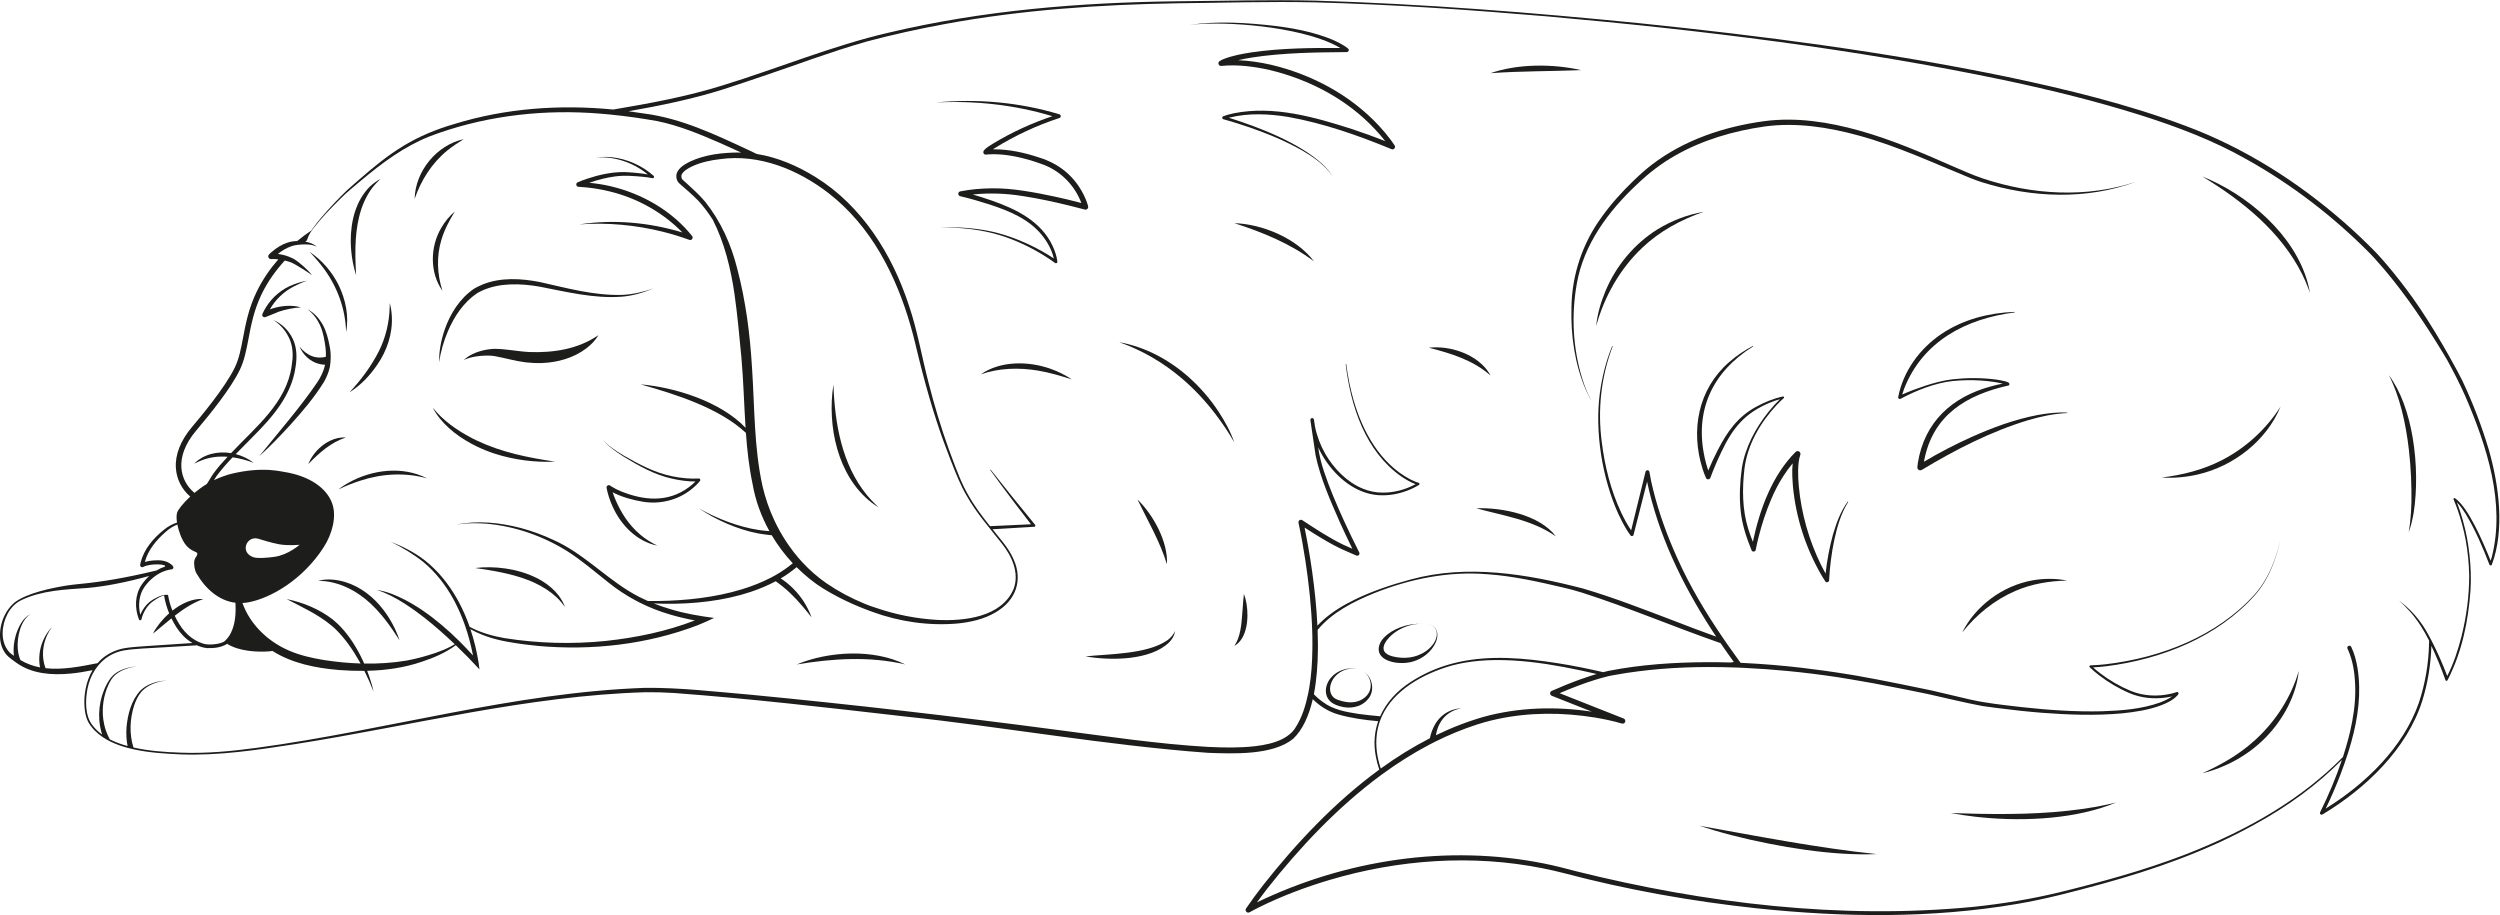 <?xml version="1.0" encoding="UTF-8" standalone="no"?>
<!-- Created with Inkscape (http://www.inkscape.org/) -->

<svg
   version="1.1"
   id="svg2"
   width="605.579"
   height="221.656"
   viewBox="0 0 605.579 221.656"
   sodipodi:docname="Hundai.ai"
   xmlns:inkscape="http://www.inkscape.org/namespaces/inkscape"
   xmlns:sodipodi="http://sodipodi.sourceforge.net/DTD/sodipodi-0.dtd"
   xmlns="http://www.w3.org/2000/svg"
   xmlns:svg="http://www.w3.org/2000/svg">
  <defs
     id="defs6">
    <clipPath
       clipPathUnits="userSpaceOnUse"
       id="clipPath16">
      <path
         d="M 0,166.242 H 454.184 V 0 H 0 Z"
         id="path14" />
    </clipPath>
  </defs>
  <sodipodi:namedview
     id="namedview4"
     pagecolor="#ffffff"
     bordercolor="#000000"
     borderopacity="0.25"
     inkscape:showpageshadow="2"
     inkscape:pageopacity="0.0"
     inkscape:pagecheckerboard="0"
     inkscape:deskcolor="#d1d1d1" />
  <g
     id="g8"
     inkscape:groupmode="layer"
     inkscape:label="Hundai"
     transform="matrix(1.333,0,0,-1.333,0,221.656)">
    <g
       id="g10">
      <g
         id="g12"
         clip-path="url(#clipPath16)">
        <g
           id="g18"
           transform="translate(105.275,142.749)">
          <path
             d="M 0,0 C -0.005,-0.001 -0.008,0 -0.013,0 -0.012,0 -0.01,-0.001 -0.009,-0.001 0.014,-0.007 0.043,-0.029 0,0"
             style="fill:#1d1d1b;fill-opacity:1;fill-rule:nonzero;stroke:none"
             id="path20" />
        </g>
        <g
           id="g22"
           transform="translate(360.388,133.827)">
          <path
             d="m 0,0 c -2.055,0.69 -4.034,1.593 -6.029,2.455 -5.333,2.352 -10.724,4.648 -16.353,6.233 -5.639,1.588 -11.576,2.532 -17.439,1.748 -7.267,-0.992 -14.482,-3.389 -20.359,-7.877 -1.173,-0.892 -2.265,-1.884 -3.324,-2.904 -2.114,-2.033 -4.099,-4.215 -5.805,-6.607 -3.5,-4.759 -5.449,-10.573 -5.514,-16.47 -0.148,-5.096 0.599,-10.281 2.617,-14.985 0.297,-0.665 0.619,-1.321 1.02,-1.929 -0.75,1.247 -1.248,2.626 -1.683,4.008 -1.708,5.538 -1.998,11.489 -0.992,17.185 1.241,7.188 5.759,13.252 10.987,18.136 2.072,1.991 4.36,3.752 6.861,5.174 4.997,2.86 10.638,4.501 16.322,5.308 5.713,0.767 11.536,-0.127 17.068,-1.649 6.994,-1.903 13.611,-5.013 20.334,-7.745 0.683,-0.265 1.37,-0.523 2.075,-0.746 C 8.823,-3.491 18.811,-3.91 27.767,-0.57 18.774,-3.57 8.92,-2.946 0,0"
             style="fill:#1d1d1b;fill-opacity:1;fill-rule:nonzero;stroke:none"
             id="path24" />
        </g>
        <g
           id="g26"
           transform="translate(197.733,128.795)">
          <path
             d="m 0,0 c -0.035,0.14 -0.067,0.25 -0.105,0.37 -0.258,0.81 -0.608,1.587 -1.022,2.328 -1.733,3.081 -4.372,5.107 -7.729,6.151 -2.69,0.906 -5.508,1.522 -8.36,1.511 -0.027,0 -0.054,-10e-4 -0.081,-10e-4 0.123,0.08 0.247,0.159 0.369,0.24 3.663,2.258 7.612,4.11 11.703,5.443 0.33,0.089 0.336,0.576 0.006,0.676 -7.248,2.186 -14.948,2.875 -22.475,2.143 7.131,0.374 14.36,-0.422 21.2,-2.488 -3.806,-1.274 -7.461,-2.958 -10.893,-5.041 -0.524,-0.345 -1.09,-0.654 -1.518,-1.134 -0.089,-0.111 -0.151,-0.244 -0.141,-0.391 0.009,-0.25 0.246,-0.457 0.503,-0.415 0.094,0.015 0.212,0.026 0.324,0.037 0.335,0.028 0.67,0.039 1.008,0.038 2.284,-0.005 4.546,-0.469 6.734,-1.106 0.636,-0.196 1.33,-0.424 1.959,-0.655 3.203,-1.071 5.828,-3.587 7.125,-6.694 0.057,-0.135 0.112,-0.274 0.164,-0.413 -1.57,0.417 -3.142,0.799 -4.727,1.142 -1.881,0.41 -3.773,0.777 -5.682,1.064 -1.907,0.299 -3.86,0.485 -5.796,0.463 -1.954,-0.019 -3.89,-0.176 -5.811,-0.557 -0.461,-0.093 -0.468,-0.762 -0.012,-0.869 1.81,-0.43 3.616,-0.951 5.393,-1.525 3.478,-1.147 7.08,-2.605 9.443,-5.523 1.013,-1.243 1.829,-2.707 2.187,-4.278 -1.368,0.925 -2.805,1.713 -4.29,2.431 -2.518,1.201 -5.169,2.139 -7.913,2.649 -1.827,0.332 -3.675,0.51 -5.528,0.583 -0.925,0.037 -1.851,0.051 -2.776,0.03 3.684,-0.065 7.407,-0.417 10.933,-1.526 2.632,-0.84 5.149,-2.021 7.509,-3.451 0.782,-0.479 1.562,-0.98 2.285,-1.521 0.053,-0.042 0.119,-0.063 0.191,-0.056 0.146,0.015 0.253,0.145 0.238,0.291 -0.112,0.978 -0.43,1.898 -0.835,2.786 -2.1,4.561 -6.68,6.782 -11.185,8.345 -1.113,0.39 -2.233,0.742 -3.363,1.067 3.052,0.334 6.155,0.196 9.185,-0.297 2.821,-0.436 5.625,-1.046 8.401,-1.725 0.926,-0.226 1.856,-0.46 2.769,-0.71 0.082,-0.024 0.17,-0.027 0.258,-0.005 C -0.093,-0.528 0.066,-0.262 0,0"
             style="fill:#1d1d1b;fill-opacity:1;fill-rule:nonzero;stroke:none"
             id="path28" />
        </g>
        <g
           id="g30"
           transform="translate(270.848,152.983)">
          <path
             d="M 0,0 C 5.414,0.398 11.044,0.339 16.469,0.555 11.386,1.725 4.943,1.737 0,0"
             style="fill:#1d1d1b;fill-opacity:1;fill-rule:nonzero;stroke:none"
             id="path32" />
        </g>
        <g
           id="g34"
           transform="translate(403.74,82.649)">
          <path
             d="m 0,0 c -3.41,-1.746 -7.107,-2.672 -10.921,-3.143 2.207,-0.139 4.445,0.063 6.622,0.571 C 2.199,-1.057 8.124,3.543 10.69,9.762 8.075,5.635 4.335,2.233 0,0"
             style="fill:#1d1d1b;fill-opacity:1;fill-rule:nonzero;stroke:none"
             id="path36" />
        </g>
        <g
           id="g38"
           transform="translate(369.291,60.812)">
          <path
             d="m 0,0 c -5.347,-0.974 -10.301,-4.593 -12.724,-9.469 2.563,3.238 5.872,5.929 9.668,7.557 2.974,1.294 6.155,1.803 9.41,1.887 C 4.285,0.38 2.099,0.382 0,0"
             style="fill:#1d1d1b;fill-opacity:1;fill-rule:nonzero;stroke:none"
             id="path40" />
        </g>
        <g
           id="g42"
           transform="translate(333.096,69.188)">
          <path
             d="m 0,0 c -0.647,-2.342 -1.091,-4.723 -1.356,-7.137 -0.296,0.53 -0.579,1.072 -0.844,1.611 -2.172,4.449 -3.559,9.287 -4.014,14.217 -0.093,0.982 -0.145,1.967 -0.128,2.941 0.027,0.934 0.088,1.925 0.39,2.792 0.201,0.504 -0.448,0.938 -0.837,0.557 -4.29,-4.279 -6.534,-10.453 -7.778,-16.343 -0.298,0.745 -0.58,1.494 -0.815,2.262 -1.131,3.561 -1.136,7.378 -0.709,11.063 0.548,4.343 2.86,8.308 5.805,11.482 0.424,0.456 0.869,0.901 1.333,1.304 0.047,0.039 0.071,0.103 0.057,0.167 -0.019,0.093 -0.11,0.152 -0.203,0.133 -1.731,-0.376 -3.366,-1.038 -4.91,-1.893 -3.314,-1.805 -5.223,-4.517 -6.91,-7.805 -0.639,-1.231 -1.224,-2.481 -1.76,-3.761 -0.247,0.728 -0.452,1.477 -0.621,2.221 -1.931,8.643 1.349,15.696 8.79,20.339 l -0.05,0.087 c -1.539,-0.809 -2.998,-1.791 -4.309,-2.94 -5.659,-4.892 -7.046,-12.418 -4.843,-19.388 0.182,-0.575 0.377,-1.113 0.628,-1.672 0.143,-0.341 0.67,-0.326 0.788,0.029 0.607,1.605 1.284,3.208 2.031,4.756 2.066,4.342 4.239,7.005 8.784,8.9 0.596,0.242 1.21,0.459 1.83,0.632 -0.751,-0.736 -1.448,-1.513 -2.101,-2.331 -2.358,-2.959 -4.221,-6.42 -4.816,-10.193 -0.348,-2.51 -0.483,-5.055 -0.236,-7.585 0.228,-2.53 1.048,-5.002 1.996,-7.332 0.137,-0.373 0.696,-0.312 0.761,0.07 0.146,0.777 0.332,1.567 0.525,2.346 0.587,2.324 1.337,4.617 2.275,6.821 0.621,1.468 1.343,2.88 2.208,4.216 0.522,0.812 1.089,1.599 1.707,2.333 -0.165,-1.427 -0.052,-2.885 0.055,-4.308 0.547,-5.555 2.289,-10.987 5.061,-15.829 0.257,-0.442 0.516,-0.871 0.81,-1.308 0.206,-0.308 0.673,-0.153 0.692,0.195 0.06,1.219 0.174,2.458 0.329,3.681 0.158,1.225 0.356,2.445 0.617,3.652 0.525,2.405 1.211,4.823 2.535,6.922 L 2.685,5.961 C 1.392,4.186 0.618,2.091 0,0"
             style="fill:#1d1d1b;fill-opacity:1;fill-rule:nonzero;stroke:none"
             id="path44" />
        </g>
        <g
           id="g46"
           transform="translate(400.178,134.222)">
          <path
             d="m 0,0 c 7.271,-4.38 14.291,-10.035 18.156,-17.742 0.391,-0.797 0.803,-1.709 1.105,-2.538 0.108,-0.289 0.214,-0.581 0.326,-0.871 -0.116,0.599 -0.233,1.234 -0.407,1.82 C 16.761,-10.535 8.246,-3.294 0,0"
             style="fill:#1d1d1b;fill-opacity:1;fill-rule:nonzero;stroke:none"
             id="path48" />
        </g>
        <g
           id="g50"
           transform="translate(370.25,90.863)">
          <path
             d="m 0,0 c -4.151,-0.797 -8.143,-2.27 -11.99,-3.993 -2.966,-1.339 -5.846,-2.822 -8.641,-4.494 0.02,0.114 0.04,0.227 0.062,0.337 1.626,8.206 7.691,11.817 15.356,13.533 0.187,0.143 0.127,0.408 -0.047,0.513 -0.177,0.112 -0.342,0.149 -0.521,0.207 -0.63,0.175 -1.272,0.278 -1.915,0.366 -2.549,0.321 -5.134,0.31 -7.686,0.034 -1.705,-0.199 -3.363,-0.649 -4.992,-1.173 -1.431,-0.471 -2.835,-0.991 -4.212,-1.603 0.103,0.352 0.223,0.706 0.351,1.043 3.38,8.645 11.262,12.749 20.095,13.876 l -0.007,0.1 c -2.328,-0.08 -4.657,-0.427 -6.917,-1.071 -2.263,-0.654 -4.445,-1.634 -6.404,-2.952 -3.925,-2.649 -6.948,-6.78 -7.845,-11.469 -0.051,-0.23 0.22,-0.429 0.424,-0.31 1.479,0.792 3.033,1.497 4.624,2.064 1.592,0.561 3.24,1.001 4.918,1.176 1.682,0.159 3.381,0.196 5.068,0.084 0.842,-0.055 1.683,-0.143 2.514,-0.274 0.48,-0.088 0.976,-0.162 1.452,-0.287 C -7.008,5.577 -7.745,5.403 -8.41,5.22 -15.53,3.306 -20.53,-1.227 -21.741,-8.701 c -0.037,-0.258 -0.068,-0.501 -0.087,-0.784 -0.008,-0.107 0.017,-0.217 0.079,-0.315 0.155,-0.252 0.49,-0.324 0.737,-0.162 6.109,3.674 12.539,6.979 19.384,9.048 2.289,0.665 4.633,1.171 7.024,1.274 v 0.1 C 3.59,0.528 1.776,0.325 0,0"
             style="fill:#1d1d1b;fill-opacity:1;fill-rule:nonzero;stroke:none"
             id="path52" />
        </g>
        <g
           id="g54"
           transform="translate(252.766,140.812)">
          <path
             d="m 0,0 c -0.683,0.92 -1.421,1.798 -2.2,2.636 -5.195,5.585 -12.217,9.324 -19.606,11.07 -1.961,0.441 -3.967,0.747 -5.98,0.827 0.834,0.195 1.681,0.354 2.534,0.49 5.677,0.87 11.468,0.93 17.204,0.984 0.107,-0.003 0.213,0.037 0.288,0.123 0.132,0.149 0.118,0.377 -0.032,0.509 -0.268,0.234 -0.517,0.393 -0.803,0.575 -1.862,1.136 -3.971,1.817 -6.062,2.379 -2.075,0.534 -4.233,0.903 -6.358,1.166 -5.171,0.586 -10.437,0.934 -15.607,0.194 7.078,0.794 19.672,-0.435 26.07,-3.487 0.455,-0.217 0.915,-0.452 1.352,-0.718 -5.41,0.034 -10.832,-0.017 -16.198,-0.801 -1.69,-0.271 -3.404,-0.574 -5.011,-1.205 -0.259,-0.11 -0.53,-0.227 -0.761,-0.398 -0.39,-0.286 -0.131,-0.916 0.344,-0.852 2.942,0.289 5.924,-0.101 8.8,-0.746 7.186,-1.728 14.058,-5.323 19.126,-10.763 0.644,-0.688 1.272,-1.406 1.854,-2.154 -1.969,0.779 -3.953,1.496 -5.96,2.166 -6.877,2.202 -14.288,4.336 -21.538,2.897 -0.671,-0.146 -1.308,-0.307 -1.956,-0.562 -0.245,-0.093 -0.22,-0.457 0.03,-0.523 0.91,-0.247 1.824,-0.523 2.729,-0.811 2.713,-0.862 5.392,-1.842 7.984,-3.02 3.218,-1.514 7.152,-3.523 9.131,-6.566 -0.477,0.826 -1.11,1.554 -1.801,2.211 -4.236,3.897 -11.376,6.678 -17.035,8.455 0.029,0.008 0.059,0.016 0.088,0.024 3.486,0.866 7.161,0.697 10.683,0.125 6.462,-1.154 12.726,-3.358 18.781,-5.853 0.137,-0.06 0.3,-0.053 0.435,0.034 0.215,0.137 0.278,0.423 0.14,0.638 C 0.446,-0.615 0.229,-0.311 0,0"
             style="fill:#1d1d1b;fill-opacity:1;fill-rule:nonzero;stroke:none"
             id="path56" />
        </g>
        <g
           id="g58"
           transform="translate(434.091,98.119)">
          <path
             d="m 0,0 c 1.974,-3.79 3.093,-8.72 3.653,-13.597 0.382,-3.325 0.504,-6.625 0.46,-9.523 -0.01,-0.457 -0.049,-1.367 -0.08,-1.823 -0.072,-1.217 -0.209,-2.428 -0.427,-3.638 0.433,1.153 0.704,2.365 0.915,3.582 0.618,3.943 0.621,8.925 -0.186,13.667 C 3.603,-7.041 2.209,-2.947 0,0"
             style="fill:#1d1d1b;fill-opacity:1;fill-rule:nonzero;stroke:none"
             id="path60" />
        </g>
        <g
           id="g62"
           transform="translate(178.227,98.253)">
          <path
             d="m 0,0 c 3.315,1.174 6.935,1.256 10.377,0.69 2.103,-0.352 4.108,-0.946 6.16,-1.608 -1.193,0.815 -2.506,1.453 -3.878,1.939 C 8.668,2.433 3.575,2.503 0,0"
             style="fill:#1d1d1b;fill-opacity:1;fill-rule:nonzero;stroke:none"
             id="path64" />
        </g>
        <g
           id="g66"
           transform="translate(301.197,124.605)">
          <path
             d="m 0,0 c -4.207,-2.62 -7.518,-6.611 -9.433,-11.167 -0.85,-2.04 -1.502,-4.192 -1.706,-6.399 1.471,5.363 4.331,10.412 8.381,14.234 C 0.406,-0.321 4.269,1.753 8.397,3.195 5.451,2.683 2.57,1.576 0,0"
             style="fill:#1d1d1b;fill-opacity:1;fill-rule:nonzero;stroke:none"
             id="path68" />
        </g>
        <g
           id="g70"
           transform="translate(311.433,15.411)">
          <path
             d="m 0,0 c 4.361,-1.293 8.815,-2.259 13.294,-3.044 4.4,-0.728 8.858,-1.275 13.322,-1.33 0.998,-0.012 1.995,-0.001 2.993,0.039 C 18.77,-3.209 8.111,-1.093 -2.608,0.816 -1.743,0.53 -0.873,0.259 0,0"
             style="fill:#1d1d1b;fill-opacity:1;fill-rule:nonzero;stroke:none"
             id="path72" />
        </g>
        <g
           id="g74"
           transform="translate(359.951,18.395)">
          <path
             d="m 0,0 c -0.364,0.007 -0.729,0.014 -1.094,0.022 -1.465,0.032 -2.928,0.076 -4.391,0.126 1.446,-0.272 2.965,-0.501 4.535,-0.68 0.368,-0.042 0.739,-0.08 1.112,-0.117 C 8.309,-1.443 17.579,-0.874 24.588,2.056 23.353,1.762 22.122,1.489 20.883,1.266 13.986,0.061 6.989,-0.124 0,0"
             style="fill:#1d1d1b;fill-opacity:1;fill-rule:nonzero;stroke:none"
             id="path76" />
        </g>
        <g
           id="g78"
           transform="translate(48.29,108.683)">
          <path
             d="M 0,0 C 0.735,0.278 1.56,0.626 2.292,0.937 3.619,1.379 4.994,1.664 6.403,1.741 4.708,2.238 2.857,2.049 1.186,1.534 1.037,1.484 0.891,1.429 0.747,1.37 1.753,3.167 3.307,4.64 5.157,5.576 5.906,5.971 6.691,6.311 7.505,6.583 6.656,6.446 5.823,6.202 5.015,5.886 2.951,5.117 1.172,3.616 0.024,1.731 -0.217,1.339 -0.425,0.968 -0.608,0.532 -0.648,0.436 -0.653,0.323 -0.613,0.218 -0.52,-0.031 -0.229,-0.118 0,0"
             style="fill:#1d1d1b;fill-opacity:1;fill-rule:nonzero;stroke:none"
             id="path80" />
        </g>
        <g
           id="g82"
           transform="translate(221.437,91.479)">
          <path
             d="m 0,0 c -1.503,2.281 -3.316,4.395 -5.373,6.227 -3.587,3.194 -7.919,5.531 -12.665,6.394 4.219,-1.501 7.972,-3.713 11.279,-6.511 2.263,-1.915 4.318,-4.104 6.171,-6.528 C 0.669,-2.069 1.843,-3.786 2.865,-5.597 2.171,-3.616 1.143,-1.757 0,0"
             style="fill:#1d1d1b;fill-opacity:1;fill-rule:nonzero;stroke:none"
             id="path84" />
        </g>
        <g
           id="g86"
           transform="translate(144.772,45.542)">
          <path
             d="M 0,0 C 6.542,1.078 13.229,1.526 19.734,0 13.96,2.869 5.867,2.428 0,0"
             style="fill:#1d1d1b;fill-opacity:1;fill-rule:nonzero;stroke:none"
             id="path88" />
        </g>
        <g
           id="g90"
           transform="translate(212.167,49.962)">
          <path
             d="m 0,0 c -0.048,-0.034 -0.099,-0.065 -0.147,-0.098 -3.65,-2.468 -10.424,-2.404 -14.767,-2.855 4.435,-0.799 11.866,-0.791 15.241,2.588 0.074,0.08 0.149,0.165 0.22,0.251 C 0.78,0.169 0.99,0.482 1.134,0.818 1.25,1.09 1.323,1.377 1.329,1.674 1.229,1.362 1.064,1.081 0.863,0.826 0.616,0.511 0.314,0.236 0,0"
             style="fill:#1d1d1b;fill-opacity:1;fill-rule:nonzero;stroke:none"
             id="path92" />
        </g>
        <g
           id="g94"
           transform="translate(206.698,75.517)">
          <path
             d="M 0,0 C 1.891,-3.909 4.076,-7.6 5.36,-11.772 5.581,-7.693 2.875,-2.779 0,0"
             style="fill:#1d1d1b;fill-opacity:1;fill-rule:nonzero;stroke:none"
             id="path96" />
        </g>
        <g
           id="g98"
           transform="translate(225.829,55.877)">
          <path
             d="m 0,0 c -0.154,-1.736 -0.196,-3.828 -0.821,-5.561 -0.113,-0.314 -0.245,-0.615 -0.401,-0.901 -0.094,-0.172 -0.193,-0.34 -0.304,-0.5 0.246,0.133 0.467,0.296 0.671,0.482 0.275,0.251 0.512,0.549 0.715,0.88 1.365,2.228 1.171,6.008 0.353,8.082 C 0.112,1.637 0.059,0.816 0,0"
             style="fill:#1d1d1b;fill-opacity:1;fill-rule:nonzero;stroke:none"
             id="path100" />
        </g>
        <g
           id="g102"
           transform="translate(111.263,84.845)">
          <path
             d="m 0,0 c -0.646,0.484 -1.305,0.989 -1.759,1.667 0.431,-0.696 1.076,-1.228 1.707,-1.735 0.643,-0.503 1.317,-0.965 2.005,-1.403 2.779,-1.701 5.675,-3.357 8.887,-4.066 1.405,-0.317 2.835,-0.522 4.277,-0.522 -0.363,-0.372 -0.77,-0.718 -1.182,-1.026 -3.838,-2.858 -8.223,-2.445 -12.443,-0.723 -0.581,0.245 -1.146,0.523 -1.674,0.864 -0.174,0.109 -0.295,0.256 -0.514,0.218 -0.229,-0.036 -0.383,-0.254 -0.342,-0.481 0.227,-1.228 0.631,-2.391 1.153,-3.519 1.512,-3.326 4.414,-6.268 8.086,-6.987 -0.545,0.264 -1.069,0.551 -1.571,0.865 -2.235,1.397 -3.996,3.451 -5.226,5.767 -0.529,0.974 -0.983,2.005 -1.338,3.061 1.724,-0.889 3.615,-1.398 5.524,-1.719 3.042,-0.497 6.268,0.278 8.695,2.193 0.613,0.48 1.17,0.987 1.66,1.606 0.148,0.173 -0.01,0.459 -0.236,0.43 -1.581,-0.095 -3.218,0.078 -4.778,0.393 -3.188,0.629 -6.091,2.192 -8.89,3.79 C 1.344,-0.911 0.656,-0.478 0,0"
             style="fill:#1d1d1b;fill-opacity:1;fill-rule:nonzero;stroke:none"
             id="path104" />
        </g>
        <g
           id="g106"
           transform="translate(105.135,132.334)">
          <path
             d="m 0,0 c 1.898,-0.101 3.782,-0.373 5.622,-0.827 4.987,-1.21 9.66,-3.792 13.251,-7.468 -6.036,1.829 -12.485,2.42 -18.725,1.469 5.082,0.374 10.207,-0.107 15.147,-1.329 1.591,-0.397 3.292,-0.923 4.841,-1.483 0.406,-0.156 0.769,0.338 0.51,0.683 -3.68,4.614 -9.097,7.707 -14.801,9.06 -1.284,0.3 -2.588,0.504 -3.898,0.627 1.53,0.547 3.118,0.955 4.72,1.162 1.682,0.223 3.385,0.079 5.07,-0.075 C 12.285,1.76 12.87,1.691 13.398,1.573 13.646,1.492 13.843,1.817 13.646,1.998 11.517,3.882 8.796,5.097 5.968,5.384 5.031,5.471 4.088,5.447 3.161,5.326 4.094,5.395 5.03,5.364 5.948,5.227 8.369,4.863 10.697,3.808 12.588,2.253 11.186,2.503 9.769,2.614 8.343,2.682 6.001,2.706 3.69,2.183 1.481,1.447 0.927,1.26 0.391,1.058 -0.16,0.82 -0.304,0.757 -0.408,0.617 -0.417,0.45 -0.431,0.21 -0.24,0.006 0,0"
             style="fill:#1d1d1b;fill-opacity:1;fill-rule:nonzero;stroke:none"
             id="path108" />
        </g>
        <g
           id="g110"
           transform="translate(64.712,116.274)">
          <path
             d="m 0,0 c -0.064,1.111 -0.117,2.259 -0.131,3.422 -0.006,0.549 -0.005,1.101 0.009,1.654 0.098,3.803 0.755,7.635 2.965,10.677 0.467,0.622 1.008,1.188 1.591,1.74 C 3.724,17.123 3.069,16.637 2.475,16.077 -0.008,13.599 -0.99,9.874 -0.974,6.199 -0.971,5.608 -0.941,5.019 -0.889,4.436 -0.749,2.875 -0.44,1.362 0,0"
             style="fill:#1d1d1b;fill-opacity:1;fill-rule:nonzero;stroke:none"
             id="path112" />
        </g>
        <g
           id="g114"
           transform="translate(65.402,78.913)">
          <path
             d="M 0,0 C 3.944,1.303 8.217,1.572 12.231,0.428 7.746,2.75 2.182,2.041 -2.116,-0.379 -2.729,-0.732 -3.33,-1.11 -3.874,-1.561 -2.619,-0.945 -1.324,-0.432 0,0"
             style="fill:#1d1d1b;fill-opacity:1;fill-rule:nonzero;stroke:none"
             id="path116" />
        </g>
        <g
           id="g118"
           transform="translate(62.889,105.94)">
          <path
             d="m 0,0 c 0.561,2.859 -0.08,5.875 -1.323,8.477 -1.2,2.443 -3.051,4.592 -5.308,6.104 0.96,-1.012 1.862,-2.052 2.668,-3.155 C -1.552,8.113 -0.091,4.12 0,0"
             style="fill:#1d1d1b;fill-opacity:1;fill-rule:nonzero;stroke:none"
             id="path120" />
        </g>
        <g
           id="g122"
           transform="translate(68.502,99.922)">
          <path
             d="M 0,0 C 1.819,2.599 2.889,5.77 2.697,8.959 2.67,9.378 2.63,9.797 2.563,10.21 2.505,10.572 2.427,10.93 2.318,11.28 2.32,11.063 2.318,10.847 2.314,10.631 2.253,7.809 1.595,5.009 0.323,2.492 -1.075,-0.229 -2.903,-2.706 -5.002,-4.932 -2.994,-3.695 -1.334,-1.935 0,0"
             style="fill:#1d1d1b;fill-opacity:1;fill-rule:nonzero;stroke:none"
             id="path124" />
        </g>
        <g
           id="g126"
           transform="translate(81.282,138.931)">
          <path
             d="M 0,0 C 0.925,0.752 1.928,1.42 2.987,2.067 -1.929,1 -5.827,-3.76 -5.934,-8.787 -4.765,-5.393 -2.797,-2.273 0,0"
             style="fill:#1d1d1b;fill-opacity:1;fill-rule:nonzero;stroke:none"
             id="path128" />
        </g>
        <g
           id="g130"
           transform="translate(62.74,60.512)">
          <path
             d="M 0,0 C -1.592,0.473 -3.324,0.659 -4.94,0.227 -1.329,0.226 2.075,-1.53 4.664,-3.962 5.351,-4.607 5.986,-5.293 6.586,-6.007 6.675,-6.114 6.765,-6.221 6.853,-6.33 6.942,-6.44 7.032,-6.551 7.12,-6.662 8.106,-7.909 9,-9.235 9.872,-10.592 9.395,-9.165 8.743,-7.782 7.937,-6.496 7.865,-6.382 7.791,-6.27 7.717,-6.158 7.642,-6.044 7.568,-5.929 7.49,-5.816 7.33,-5.585 7.166,-5.356 6.996,-5.132 5.236,-2.792 2.827,-0.859 0,0"
             style="fill:#1d1d1b;fill-opacity:1;fill-rule:nonzero;stroke:none"
             id="path132" />
        </g>
        <g
           id="g134"
           transform="translate(59.964,86.182)">
          <path
             d="m 0,0 c -0.572,-0.277 -1.114,-0.636 -1.609,-1.054 -1.036,-0.876 -1.867,-2.006 -2.333,-3.17 1.981,2.017 4.077,3.93 6.816,4.818 C 1.886,0.669 0.906,0.438 0,0"
             style="fill:#1d1d1b;fill-opacity:1;fill-rule:nonzero;stroke:none"
             id="path136" />
        </g>
        <g
           id="g138"
           transform="translate(251.179,46.88)">
          <path
             d="m 0,0 c 1.275,-1.141 3.62,-1.264 5.204,-0.91 0.371,0.086 0.734,0.205 1.087,0.351 0.428,0.178 0.838,0.398 1.221,0.657 0.749,0.507 1.396,1.16 1.872,1.93 C 10.377,3.587 10.38,5.664 8.181,5.971 10.344,5.641 10.278,3.626 9.135,2.2 8.428,1.301 7.435,0.647 6.359,0.266 5.93,0.113 5.486,0.003 5.042,-0.06 4.01,-0.209 2.944,-0.133 1.937,0.115 1.119,0.313 0.594,0.639 0.366,1.074 0.092,1.6 0.252,2.286 0.863,3.1 1.855,4.382 3.323,5.26 4.885,5.729 5.645,5.952 6.445,6.059 7.243,6.044 5.883,6.102 4.506,5.876 3.232,5.389 2.16,4.972 1.144,4.396 0.334,3.551 -0.296,2.914 -0.732,2.029 -0.63,1.197 -0.591,0.881 -0.474,0.573 -0.26,0.289 -0.186,0.189 -0.1,0.093 0,0"
             style="fill:#1d1d1b;fill-opacity:1;fill-rule:nonzero;stroke:none"
             id="path140" />
        </g>
        <g
           id="g142"
           transform="translate(258.423,52.924)">
          <path
             d="M 0,0 C 0.314,-0.014 0.627,-0.027 0.937,-0.073 0.627,-0.027 0.314,-0.006 0,0"
             style="fill:#1d1d1b;fill-opacity:1;fill-rule:nonzero;stroke:none"
             id="path144" />
        </g>
        <g
           id="g146"
           transform="translate(247.883,44.212)">
          <path
             d="M 0,0 C -0.154,0.116 -0.317,0.221 -0.495,0.302 -0.314,0.222 -0.158,0.11 0,0"
             style="fill:#1d1d1b;fill-opacity:1;fill-rule:nonzero;stroke:none"
             id="path148" />
        </g>
        <g
           id="g150"
           transform="translate(247.883,44.212)">
          <path
             d="m 0,0 c 0.887,-0.669 1.358,-1.87 1.162,-2.964 -0.227,-1.347 -1.477,-2.268 -2.752,-2.514 -1.053,-0.205 -2.212,0.007 -3.229,0.396 -1.57,0.561 -1.672,2.344 -0.885,3.627 0.893,1.54 2.83,2.319 4.563,1.959 -1.789,0.387 -3.783,-0.218 -4.961,-1.681 -0.841,-1.014 -1.207,-2.604 -0.407,-3.772 0.466,-0.706 1.257,-1.085 2.044,-1.302 1.722,-0.539 3.812,-0.273 5.063,1.152 C 2.031,-3.625 1.593,-1.106 0,0"
             style="fill:#1d1d1b;fill-opacity:1;fill-rule:nonzero;stroke:none"
             id="path152" />
        </g>
        <g
           id="g154"
           transform="translate(409.831,31.837)">
          <path
             d="m 0,0 c -0.371,-0.338 -0.751,-0.666 -1.139,-0.983 -2.567,-2.122 -5.46,-3.72 -8.514,-5.093 4.241,1.03 8.259,3.23 11.357,6.33 0.097,0.097 0.195,0.191 0.29,0.29 C 1.997,0.546 1.999,0.549 2.001,0.551 5.085,3.762 7.442,8.056 7.904,12.522 6.538,7.864 3.86,3.627 0.332,0.307 0.222,0.204 0.111,0.102 0,0"
             style="fill:#1d1d1b;fill-opacity:1;fill-rule:nonzero;stroke:none"
             id="path156" />
        </g>
        <g
           id="g158"
           transform="translate(82.66,127.863)">
          <path
             d="m 0,0 c -0.999,-0.847 -1.842,-1.885 -2.508,-3.038 -2,-3.438 -2.075,-8.104 0.255,-11.398 -0.976,2.994 -1.118,6.27 -0.194,9.284 C -1.902,-3.309 -1.016,-1.664 0,0"
             style="fill:#1d1d1b;fill-opacity:1;fill-rule:nonzero;stroke:none"
             id="path160" />
        </g>
        <g
           id="g162"
           transform="translate(80.044,103.444)">
          <path
             d="m 0,0 c -0.164,-0.993 -0.306,-2.011 -0.187,-3.016 0.039,0.997 0.309,1.971 0.565,2.929 0.276,0.951 0.603,1.888 0.998,2.795 1.147,2.663 2.828,5.189 5.251,6.831 0.017,0.01 0.034,0.019 0.05,0.028 0.312,0.182 0.633,0.346 0.959,0.493 3.173,1.427 6.981,1.271 10.344,0.697 4.903,-0.948 9.879,-2.2 14.92,-1.836 2.016,0.153 3.967,0.739 5.823,1.508 C 36.835,9.784 34.877,9.309 32.88,9.249 27.872,9.128 22.993,10.482 18.137,11.571 14.727,12.254 10.959,12.475 7.676,11.153 7.353,11.023 7.034,10.879 6.722,10.718 6.51,10.609 6.301,10.494 6.095,10.37 3.513,8.617 1.773,5.853 0.765,2.945 0.437,1.981 0.171,0.999 0,0"
             style="fill:#1d1d1b;fill-opacity:1;fill-rule:nonzero;stroke:none"
             id="path164" />
        </g>
        <g
           id="g166"
           transform="translate(58.238,106.992)">
          <path
             d="m 0,0 c 0.525,-1.209 0.723,-2.528 0.91,-3.823 0.074,-0.574 0.093,-1.146 0.068,-1.718 -0.826,-0.225 -1.698,-0.201 -2.514,0.114 -0.894,0.346 -1.699,0.978 -2.286,1.756 0.617,-1.46 1.861,-2.693 3.426,-3.128 0.395,-0.114 0.806,-0.175 1.221,-0.194 -0.037,-0.212 -0.087,-0.422 -0.157,-0.629 -0.291,-0.915 -0.725,-1.791 -1.267,-2.58 -2.824,-4.223 -7.314,-9.395 -10.537,-13.419 2.004,1.803 3.867,3.752 5.685,5.74 2.209,2.446 4.356,4.977 6.096,7.791 0.485,0.858 0.855,1.759 1.063,2.724 0.087,0.52 0.13,1.046 0.145,1.576 0.019,0.701 -0.037,1.405 -0.17,2.09 -0.264,1.346 -0.58,2.702 -1.238,3.916 -0.66,1.191 -1.607,2.285 -2.838,2.886 C -1.313,2.335 -0.516,1.204 0,0"
             style="fill:#1d1d1b;fill-opacity:1;fill-rule:nonzero;stroke:none"
             id="path168" />
        </g>
        <g
           id="g170"
           transform="translate(157.54,76.306)">
          <path
             d="M 0,0 C -4.578,5.592 -5.847,13.059 -6.089,20.107 -7.259,12.661 -5.376,3.466 0.839,-1.351 1.238,-1.672 1.697,-1.956 2.127,-2.23 1.941,-2.047 1.753,-1.87 1.567,-1.691 1.03,-1.187 0.473,-0.568 0,0"
             style="fill:#1d1d1b;fill-opacity:1;fill-rule:nonzero;stroke:none"
             id="path172" />
        </g>
        <g
           id="g174"
           transform="translate(224.303,125.733)">
          <path
             d="M 0,0 C 5.139,-1.662 10.141,-3.688 14.484,-6.955 11.333,-2.766 5.16,-0.173 0,0"
             style="fill:#1d1d1b;fill-opacity:1;fill-rule:nonzero;stroke:none"
             id="path176" />
        </g>
        <g
           id="g178"
           transform="translate(270.203,99.073)">
          <path
             d="M 0,0 C -2.354,3.015 -6.841,4.436 -10.562,4.024 -6.552,2.999 -2.5,1.773 0.645,-1.026 0.461,-0.668 0.245,-0.321 0,0"
             style="fill:#1d1d1b;fill-opacity:1;fill-rule:nonzero;stroke:none"
             id="path180" />
        </g>
        <g
           id="g182"
           transform="translate(268.265,73.919)">
          <path
             d="M 0,0 C 4.946,-1.364 10.191,-2.097 14.472,-5.114 11.508,-1.169 4.688,0.167 0,0"
             style="fill:#1d1d1b;fill-opacity:1;fill-rule:nonzero;stroke:none"
             id="path184" />
        </g>
        <g
           id="g186"
           transform="translate(85.95,86.567)">
          <path
             d="M 0,0 C -0.08,0.041 -0.159,0.083 -0.238,0.125 -2.901,1.52 -5.444,3.283 -7.325,5.653 -5.866,2.853 -3.192,0.651 -0.278,-0.918 0.043,-1.091 0.367,-1.257 0.693,-1.414 1.782,-1.94 2.889,-2.38 3.964,-2.73 7.491,-3.855 11.248,-4.348 14.938,-4.171 10.06,-3.464 5.188,-2.474 0.731,-0.357 0.487,-0.241 0.242,-0.123 0,0"
             style="fill:#1d1d1b;fill-opacity:1;fill-rule:nonzero;stroke:none"
             id="path188" />
        </g>
        <g
           id="g190"
           transform="translate(96.578,60.624)">
          <path
             d="M 0,0 C 0.225,-0.096 0.445,-0.197 0.666,-0.3 2.093,-0.973 3.422,-1.815 4.582,-2.892 5.132,-3.418 5.621,-4.008 6.087,-4.64 5.817,-3.904 5.421,-3.211 4.949,-2.567 4.152,-1.531 3.141,-0.666 1.993,0.042 1.812,0.153 1.629,0.262 1.442,0.365 1.251,0.471 1.056,0.572 0.858,0.67 -2.541,2.358 -6.794,2.861 -10.234,2.442 -7.1,1.992 -3.712,1.451 -0.66,0.267 -0.438,0.181 -0.218,0.093 0,0"
             style="fill:#1d1d1b;fill-opacity:1;fill-rule:nonzero;stroke:none"
             id="path192" />
        </g>
        <g
           id="g194"
           transform="translate(96.126,102.316)">
          <path
             d="M 0,0 C -2.145,0.111 -4.268,0.601 -6.433,0.574 -7.227,0.526 -8.053,0.394 -8.849,0.162 -9.18,0.066 -9.506,-0.048 -9.822,-0.18 c -0.751,-0.314 -1.449,-0.731 -2.034,-1.272 0.644,0.291 1.319,0.487 2.008,0.613 0.321,0.058 0.643,0.1 0.967,0.13 0.549,0.051 1.101,0.066 1.649,0.053 0.365,-0.004 0.753,-0.041 1.113,-0.112 1.823,-0.337 3.679,-0.882 5.556,-1.116 0.956,-0.107 1.994,-0.155 2.953,-0.119 2.815,0.114 5.674,0.905 7.952,2.608 0.888,0.675 1.72,1.473 2.257,2.454 C 8.941,0.514 4.375,-0.175 0,0"
             style="fill:#1d1d1b;fill-opacity:1;fill-rule:nonzero;stroke:none"
             id="path196" />
        </g>
        <g
           id="g198"
           transform="translate(124.225,133.559)">
          <path
             d="M 0,0 V 0 H 0.001 V 0 0 Z"
             style="fill:#1d1d1b;fill-opacity:1;fill-rule:nonzero;stroke:none"
             id="path200" />
        </g>
        <g
           id="g202"
           transform="translate(55.732,122.562)">
          <path
             d="M 0,0 V 0 L -0.001,-0.002 Z"
             style="fill:#1d1d1b;fill-opacity:1;fill-rule:nonzero;stroke:none"
             id="path204" />
        </g>
        <g
           id="g206"
           transform="translate(452.809,65.063)">
          <path
             d="m 0,0 c -0.064,-0.226 -0.136,-0.455 -0.213,-0.678 -1.322,3.277 -4.046,9.717 -6.476,11.363 -0.147,0.102 -0.34,-0.073 -0.26,-0.229 0.282,-0.631 0.53,-1.293 0.76,-1.954 0.628,-1.794 1.105,-3.614 1.446,-5.448 0.384,-2.125 0.595,-4.282 0.63,-6.439 0.007,-3.685 -0.493,-7.378 -1.374,-10.953 -0.634,-2.497 -1.439,-4.988 -2.613,-7.286 -0.835,2.192 -1.77,4.334 -2.845,6.414 -0.014,0.028 -0.028,0.057 -0.041,0.085 -0.005,0.011 -0.013,0.02 -0.02,0.03 -0.143,0.275 -0.288,0.55 -0.436,0.824 -0.346,0.614 -0.678,1.228 -1.078,1.816 -1.025,1.51 -2,2.556 -3.08,3.52 -0.401,0.359 -0.835,0.67 -1.266,1.041 1.517,-1.43 2.552,-2.489 3.908,-4.548 0.536,-0.815 1.11,-1.851 1.563,-2.744 -0.001,-0.012 -0.003,-0.023 -0.003,-0.035 -10e-4,-0.115 -0.004,-0.23 -0.006,-0.345 -0.061,-3.706 -0.685,-7.408 -1.854,-10.925 -2.843,-8.141 -9.682,-14.726 -16.925,-19.222 0.998,2.043 1.889,4.125 2.702,6.247 0.458,1.213 0.896,2.447 1.297,3.697 0.053,0.166 0.106,0.332 0.159,0.498 0.042,0.134 0.083,0.269 0.124,0.404 0.125,0.411 0.246,0.824 0.361,1.238 1.223,4.386 1.864,8.934 1.134,13.453 -0.228,1.325 -0.552,2.643 -1.149,3.86 -0.055,0.1 -0.134,0.158 -0.216,0.184 -0.281,0.086 -0.625,-0.203 -0.438,-0.548 1.079,-2.311 1.368,-4.924 1.398,-7.456 0.016,-2.581 -0.378,-5.158 -0.961,-7.67 -0.223,-0.928 -0.471,-1.851 -0.74,-2.768 -0.123,-0.419 -0.252,-0.837 -0.384,-1.254 -0.054,-0.173 -0.109,-0.345 -0.164,-0.517 -7.259,-7.352 -16.67,-13.092 -28.907,-17.82 -7.367,-2.822 -15.001,-4.898 -22.659,-6.777 -5.107,-1.232 -10.304,-2.075 -15.528,-2.626 -24.208,-2.342 -48.753,0.613 -72.281,6.472 -1.843,0.489 -3.924,1.031 -5.781,1.395 -17.534,3.526 -36.14,0.686 -52.191,-7.06 0.598,0.823 1.211,1.64 1.833,2.445 5.876,7.452 12.829,14.881 20.765,20.715 0.089,0.067 0.18,0.132 0.271,0.198 2.672,1.947 5.454,3.712 8.343,5.236 0.395,0.208 0.793,0.412 1.192,0.611 2.444,1.219 4.962,2.265 7.553,3.1 0.483,0.156 0.969,0.304 1.457,0.445 0.74,0.205 1.485,0.387 2.234,0.548 5.823,1.258 11.895,1.247 17.767,0.293 1.641,-0.275 3.318,-0.62 4.903,-1.092 0.24,-0.077 0.504,0.045 0.598,0.283 0.098,0.249 -0.024,0.53 -0.272,0.629 0,0 -9.833,3.889 -11.634,4.602 2.089,0.893 4.219,1.731 6.392,2.406 0.746,0.232 1.497,0.443 2.253,0.632 0.008,0.002 0.017,0.004 0.024,0.006 0.13,0.033 0.26,0.066 0.391,0.097 0.328,0.063 0.657,0.124 0.987,0.183 5.578,1.003 11.238,1.417 16.908,1.431 0.914,0.002 1.828,-0.006 2.742,-0.024 0.903,-0.018 1.807,-0.044 2.711,-0.08 0.384,-0.015 0.767,-0.032 1.152,-0.05 2.597,-0.124 5.189,-0.315 7.769,-0.557 3.036,-0.29 6.063,-0.669 9.081,-1.118 0.442,-0.066 4.025,-0.648 6.599,-1.121 3.526,-0.647 9.383,-1.841 9.844,-1.941 2.152,-0.468 6.813,-1.615 9.92,-2.184 0.029,-0.006 0.058,-0.011 0.086,-0.016 0.823,-0.116 1.645,-0.228 2.469,-0.335 2.771,-0.36 5.544,-0.665 8.332,-0.891 4.82,-0.363 9.672,-0.543 14.496,-0.107 2.419,0.248 4.843,0.61 7.136,1.467 1.077,0.42 2.193,0.932 2.983,1.811 0.1,0.124 0.241,0.265 0.182,0.442 -0.049,0.134 -0.198,0.203 -0.332,0.154 -0.318,-0.117 -0.67,-0.214 -1.014,-0.295 -2.409,-0.561 -5.006,-0.442 -7.305,0.498 -1.98,0.82 -3.861,1.91 -5.57,3.208 -0.445,0.341 -0.885,0.698 -1.297,1.072 0.782,0.04 1.556,0.112 2.331,0.201 10.086,1.266 20.352,5.286 27.185,13.048 2.447,2.855 3.792,6.454 4.537,10.097 -0.781,-3.627 -2.161,-7.202 -4.628,-10.021 -6.87,-7.648 -17.094,-11.581 -27.136,-12.756 -0.92,-0.099 -1.849,-0.177 -2.766,-0.198 -0.169,0.004 -0.26,-0.216 -0.137,-0.334 0.529,-0.521 1.085,-0.984 1.662,-1.433 1.732,-1.337 3.627,-2.455 5.644,-3.31 2.045,-0.855 4.323,-1.085 6.509,-0.774 0.392,0.057 0.778,0.127 1.158,0.217 -0.649,-0.495 -1.438,-0.822 -2.197,-1.121 -3.378,-1.205 -7.024,-1.473 -10.589,-1.589 -4.803,-0.113 -9.614,0.219 -14.388,0.739 -2.276,0.261 -4.552,0.506 -6.808,0.876 -0.008,0.004 -0.676,0.102 -1.322,0.225 -0.762,0.146 -1.524,0.322 -1.585,0.336 -0.318,0.071 -0.634,0.146 -0.951,0.226 -1.607,0.386 -4.327,1.018 -5.907,1.389 -0.744,0.174 -9.906,2.053 -13.584,2.677 -0.423,0.072 -0.847,0.142 -1.272,0.212 -1.526,0.249 -3.055,0.482 -4.585,0.695 -1.402,0.196 -2.804,0.375 -4.208,0.538 -3.358,0.388 -6.727,0.676 -10.104,0.844 -0.303,0.015 -0.606,0.031 -0.91,0.044 -0.08,0.108 -0.159,0.216 -0.238,0.325 -0.669,0.919 -1.33,1.844 -1.981,2.775 -0.268,0.383 -0.535,0.767 -0.798,1.152 -3.215,4.689 -6.153,9.561 -8.48,14.755 -1.818,4.017 -3.337,8.181 -4.4,12.462 -0.262,1.066 -0.504,2.152 -0.67,3.218 -0.02,0.143 -0.123,0.267 -0.273,0.304 -0.193,0.047 -0.388,-0.071 -0.435,-0.264 0,0 -2.329,-9.48 -2.616,-10.648 -0.696,1.021 -1.284,2.132 -1.814,3.243 -1.882,4.009 -2.968,8.364 -3.515,12.751 -0.791,5.861 -0.135,11.928 1.979,17.457 l -0.092,0.04 c -1.14,-2.754 -1.851,-5.669 -2.251,-8.619 -0.925,-7.015 0.442,-15.421 3.36,-21.871 0.468,-1.022 0.989,-2.024 1.585,-2.981 0.202,-0.322 0.404,-0.63 0.644,-0.948 0.141,-0.198 0.493,-0.141 0.543,0.11 0.003,0.004 1.667,6.546 2.463,9.668 0.111,-0.548 0.234,-1.092 0.364,-1.637 2.293,-9.558 6.763,-18.377 12.187,-26.53 -2.544,0.917 -5.076,1.868 -7.595,2.853 -5.488,2.083 -10.963,4.234 -16.603,5.891 -10.169,2.645 -21.04,4.469 -31.37,1.63 -3.403,-0.917 -6.771,-2.03 -9.953,-3.563 -2.127,-1.026 -4.182,-2.244 -5.945,-3.835 -0.344,-0.307 -0.677,-0.636 -0.996,-0.984 -0.32,6.693 -1.425,13.404 -2.339,17.832 0.519,-0.336 1.039,-0.669 1.564,-0.997 1.682,-1.039 3.349,-2.067 5.156,-2.904 l 2.682,-1.184 c 0.11,-0.048 0.242,-0.049 0.357,0.01 0.204,0.104 0.285,0.354 0.181,0.558 -0.969,1.905 -1.901,3.841 -2.794,5.788 -1.329,2.921 -2.601,5.873 -3.612,8.917 -0.491,1.449 -0.843,2.892 -1.056,4.398 0.239,-0.519 0.5,-1.028 0.79,-1.522 2.018,-3.401 5.335,-6.449 9.309,-7.083 0.552,-0.088 1.116,-0.13 1.692,-0.12 1.724,0.009 3.426,0.409 5.001,1.094 0.127,0.056 0.254,0.114 0.38,0.173 0.39,0.184 0.771,0.386 1.146,0.624 0.042,0.026 0.074,0.068 0.089,0.119 0.032,0.111 -0.033,0.227 -0.144,0.258 -0.515,0.147 -1.018,0.382 -1.507,0.622 -5.473,2.866 -8.669,8.669 -10.329,14.428 -0.615,2.134 -1.041,4.322 -1.332,6.526 0,0 -0.024,-0.003 -0.049,-0.006 -0.025,-0.003 -0.049,-0.006 -0.049,-0.006 0.901,-7.625 3.565,-15.842 10.127,-20.426 0.807,-0.547 1.659,-1.037 2.573,-1.384 -1.797,-0.98 -3.861,-1.536 -5.906,-1.536 -1.294,-0.013 -2.528,0.251 -3.68,0.72 -2.879,1.173 -5.251,3.634 -6.807,6.296 -0.888,1.55 -1.533,3.243 -1.886,4.995 -0.008,0.052 -0.016,0.103 -0.024,0.154 -0.066,0.435 -0.126,0.822 -0.168,1.107 -0.026,0.167 -0.179,0.288 -0.351,0.272 -0.177,-0.016 -0.309,-0.174 -0.292,-0.353 0.001,-0.009 0.003,-0.018 0.003,-0.027 0,-0.002 0,-0.004 0,-0.007 0.032,-0.324 0.08,-0.636 0.137,-0.943 0.254,-1.751 0.568,-3.88 0.807,-5.44 0.899,-4.246 2.685,-8.226 4.418,-12.178 0.727,-1.612 1.479,-3.209 2.261,-4.798 -0.748,0.336 -1.621,0.727 -1.621,0.727 -2.605,1.252 -5.058,2.882 -7.478,4.468 -0.098,0.064 -0.221,0.092 -0.344,0.065 -0.242,-0.052 -0.395,-0.29 -0.344,-0.532 0.488,-2.253 0.892,-4.543 1.246,-6.831 0.655,-4.306 1.123,-8.651 1.253,-13.004 0.008,-0.268 0.016,-0.537 0.021,-0.805 0.001,-0.043 0.001,-0.086 0.002,-0.128 0.004,-0.39 0.006,-0.78 0.007,-1.172 0,-0.297 -0.002,-0.594 -0.005,-0.892 -0.027,-2.428 -0.17,-4.872 -0.584,-7.256 -0.058,-0.334 -0.123,-0.665 -0.192,-0.996 -0.221,-1.066 -0.5,-2.119 -0.853,-3.15 -0.383,-1.062 -0.851,-2.092 -1.46,-3.021 -0.564,-0.91 -1.425,-1.575 -2.404,-2.065 -1.488,-0.732 -3.2,-1.077 -4.86,-1.278 -2.854,-0.332 -5.73,-0.275 -8.612,-0.135 -9.253,0.53 -18.46,1.941 -27.657,3.125 -18.436,2.434 -36.911,4.572 -55.421,6.352 -6.366,0.536 -12.762,1.312 -19.166,1.256 -23.889,-0.82 -47.013,-7.712 -70.605,-10.898 -4.595,-0.621 -9.229,-1.065 -13.87,-0.88 -2.867,0.1 -5.755,0.303 -8.552,0.94 -0.765,2.418 -0.661,5.137 0.103,7.56 0.314,0.939 0.727,1.873 1.391,2.617 1.149,1.239 2.864,1.817 4.516,1.984 -1.695,-0.077 -3.472,-0.58 -4.72,-1.789 -1.67,-1.77 -2.335,-4.332 -2.547,-6.706 -0.082,-1.125 -0.035,-2.272 0.19,-3.4 -0.225,0.061 -0.449,0.125 -0.672,0.192 -0.873,0.268 -1.744,0.604 -2.565,1.028 -0.276,0.51 -0.513,1.041 -0.703,1.592 -0.23,0.663 -0.383,1.353 -0.478,2.053 -0.268,2.105 0.052,4.33 0.949,6.271 0.31,0.647 0.661,1.287 1.198,1.758 1.088,0.954 2.558,1.404 3.982,1.565 -1.456,-0.098 -2.95,-0.482 -4.115,-1.41 -0.582,-0.472 -0.995,-1.117 -1.355,-1.766 -1.409,-2.636 -1.799,-5.825 -1.007,-8.724 0.046,-0.167 0.097,-0.332 0.15,-0.496 -0.67,0.486 -1.275,1.054 -1.777,1.727 -1.349,1.702 -1.297,4.52 -0.899,6.583 0.246,1.288 0.724,2.482 1.403,3.51 0.309,0.468 0.658,0.902 1.047,1.295 1.098,1.107 2.506,1.887 4.159,2.188 1.129,0.201 2.292,0.265 3.441,0.352 3.278,0.192 6.558,0.367 9.834,0.582 0.588,-0.26 1.207,-0.441 1.841,-0.508 1.27,-0.046 2.57,0.1 3.663,0.776 2.099,-1.335 5.391,-1.539 7.667,-1.364 0.191,0.012 0.378,0.038 0.563,0.073 3.53,-2.24 7.797,-3.107 12.129,-3.468 1.516,-0.115 3.046,-0.171 4.574,-0.152 0.616,-1.23 1.176,-2.494 1.671,-3.79 -0.103,0.495 -0.231,0.986 -0.374,1.471 -0.229,0.788 -0.494,1.565 -0.789,2.33 3.381,0.082 6.75,0.555 9.956,1.656 2.164,0.71 4.313,1.639 6.149,2.996 1.485,-1.419 2.925,-2.893 4.306,-4.398 l -0.168,1.256 c -0.323,2.027 -0.813,4.075 -1.484,6.07 0.069,-0.04 0.139,-0.081 0.207,-0.12 2.287,-1.252 4.847,-1.934 7.411,-2.328 1.472,-0.258 3.128,-0.454 4.621,-0.605 9.806,-0.888 19.881,0.24 29.1,3.769 0.876,0.337 2.069,0.897 2.947,1.311 -2.586,0.341 -5.221,0.779 -7.717,1.531 -1.099,0.318 -2.187,0.684 -3.253,1.103 5.17,-0.232 10.744,0.153 15.814,1.55 0.618,0.171 1.229,0.357 1.831,0.558 1.58,0.529 3.096,1.167 4.519,1.926 1.792,-1.249 3.387,-2.785 4.796,-4.46 0.145,-0.164 0.284,-0.329 0.422,-0.496 0.414,-0.503 0.81,-1.017 1.24,-1.522 0.021,-0.023 0.039,-0.047 0.06,-0.071 -0.007,0.02 -0.016,0.04 -0.022,0.06 -0.166,0.446 -0.357,0.884 -0.567,1.311 -0.252,0.514 -0.532,1.013 -0.837,1.497 -1.092,1.657 -2.509,3.118 -4.177,4.194 1.028,0.605 1.985,1.296 2.889,2.044 1.481,-1.474 3.099,-2.817 4.873,-3.91 3.891,-2.395 7.526,-3.708 8.885,-4.207 4.935,-1.811 10.284,-2.568 15.448,-2.123 2.43,0.246 4.892,0.792 7.008,2.067 3.572,2.105 4.936,5.724 3.237,9.541 -0.47,1.127 -1.164,2.151 -1.909,3.111 -0.64,0.806 -1.293,1.605 -1.94,2.408 2.561,0.156 5.121,0.31 7.68,0.461 0.113,0.093 0.129,0.259 0.036,0.371 -2.607,3.164 -5.531,6.792 -8.066,10.01 l -0.08,-0.06 c 0.629,-0.869 1.254,-1.74 1.894,-2.601 1.69,-2.277 3.585,-4.788 5.362,-7.066 0.053,-0.069 0.107,-0.139 0.16,-0.207 -2.48,-0.106 -4.961,-0.22 -7.441,-0.342 -1.463,1.829 -2.875,3.695 -4.012,5.746 -0.594,1.043 -1.113,2.127 -1.568,3.236 -0.263,0.643 -0.52,1.288 -0.772,1.935 -1.553,3.99 -2.893,8.06 -4.035,12.185 -0.279,1.009 -0.548,2.02 -0.805,3.035 -1.216,4.677 -2.01,9.465 -3.58,14.05 -3.02,9.225 -8.504,17.996 -16.874,23.211 -3.27,2.04 -6.918,3.627 -10.741,4.234 -0.57,0.27 -1.12,0.528 -1.592,0.756 -6.008,2.798 -12.162,5.721 -18.81,6.585 -0.966,0.157 -1.936,0.297 -2.907,0.422 5.832,1.032 11.641,2.214 17.3,4.008 4.475,1.448 11.548,3.871 15.964,5.451 3.32,1.137 6.643,2.255 10.016,3.213 4.718,1.262 9.564,2.322 14.368,3.207 13.815,2.547 27.86,3.494 41.898,3.738 8.423,0.083 16.854,0.359 25.28,0.17 14.041,-0.38 28.062,-1.354 42.057,-2.543 27.967,-2.486 55.911,-5.894 83.408,-11.65 8.233,-1.76 16.417,-3.76 24.446,-6.295 6.667,-2.11 13.247,-4.596 19.337,-8.056 8.198,-4.578 15.713,-10.352 22.322,-17.021 0.467,-0.47 3.481,-3.631 7.134,-8.711 3.624,-5.04 6.794,-10.42 6.977,-10.755 1.175,-2.148 2.302,-4.358 3.295,-6.59 C -0.913,20.164 2.49,9.815 0,0 m -202.615,-32.217 c 0.1,0.828 0.288,1.613 0.549,2.356 0.107,0.306 0.226,0.604 0.358,0.896 2.176,4.817 7.572,7.756 12.559,9.2 0.085,0.024 0.173,0.044 0.259,0.067 0.686,0.183 1.386,0.338 2.098,0.466 7.526,1.355 16.412,-0.228 24.128,-2.024 -0.431,-0.126 -0.858,-0.258 -1.285,-0.396 -0.599,-0.193 -1.194,-0.398 -1.785,-0.613 -1.728,-0.625 -3.427,-1.33 -5.114,-2.067 -0.109,-0.049 -0.201,-0.14 -0.249,-0.26 -0.097,-0.246 0.025,-0.525 0.271,-0.621 0,0 3.716,-1.473 7.278,-2.885 -6.544,0.982 -13.309,0.805 -19.709,-0.959 -0.414,-0.119 -0.825,-0.245 -1.235,-0.374 -0.964,-0.304 -1.917,-0.636 -2.861,-0.995 -1.532,-0.584 -3.037,-1.237 -4.515,-1.955 0.012,0.07 0.021,0.141 0.035,0.211 0.119,0.654 0.317,1.253 0.59,1.791 0.182,0.359 0.394,0.691 0.641,0.992 0.806,0.985 1.951,1.65 3.395,1.91 -0.607,-0.043 -1.218,-0.152 -1.804,-0.359 -0.941,-0.346 -1.687,-0.881 -2.279,-1.544 -0.27,-0.303 -0.509,-0.632 -0.717,-0.984 -0.455,-0.772 -0.768,-1.647 -0.975,-2.571 -3.094,-1.582 -6.067,-3.438 -8.915,-5.498 -0.672,1.996 -0.986,4.122 -0.718,6.216 m -3.364,3.712 c -2.248,0.355 -4.565,0.751 -6.418,2.146 -0.639,0.448 -1.189,0.926 -1.659,1.429 0.495,2.515 0.711,5.327 0.735,8.237 0.003,0.296 0.004,0.594 0.002,0.892 -0.004,0.847 -0.024,1.7 -0.057,2.556 2.615,3.172 6.51,5.139 10.274,6.672 6.517,2.607 13.538,4.025 20.562,3.445 4.679,-0.32 9.248,-1.352 13.808,-2.422 1.139,-0.262 2.254,-0.556 3.369,-0.911 8.365,-2.676 16.472,-6.128 24.767,-9.029 0.146,-0.05 0.291,-0.099 0.436,-0.15 0.79,-1.158 1.598,-2.303 2.42,-3.434 -0.174,-0.031 -0.349,-0.062 -0.524,-0.094 -1.399,0.042 -2.798,0.064 -4.2,0.061 -6.048,-0.028 -12.131,-0.417 -18.08,-1.587 -0.312,-0.073 -0.623,-0.152 -0.933,-0.233 -2.725,0.624 -5.462,1.193 -8.226,1.622 -6.131,0.965 -12.234,1.503 -18.045,0.222 -0.642,-0.142 -1.279,-0.304 -1.913,-0.492 -2.31,-0.684 -4.567,-1.687 -6.755,-3.1 -2.527,-1.618 -4.485,-3.757 -5.595,-6.266 -1.325,0.113 -2.648,0.256 -3.968,0.436 m -238.561,8.3 c -0.184,0.495 -0.316,1.013 -0.39,1.543 -0.287,2.072 0.301,4.258 1.573,5.93 -1.84,-1.905 -2.67,-4.719 -2.182,-7.324 -1.236,0.235 -2.433,0.656 -3.558,1.331 -0.285,0.657 -0.44,1.39 -0.492,2.137 -0.14,2.022 0.51,5.107 2.357,6.239 -1.452,-0.693 -2.236,-2.372 -2.702,-3.838 -0.357,-1.216 -0.512,-2.504 -0.34,-3.768 -0.032,0.023 -0.064,0.044 -0.096,0.067 -0.311,0.217 -0.638,0.452 -0.879,0.745 -1.543,1.862 -1.274,4.719 -0.213,6.767 0.558,1.081 1.422,2.001 2.519,2.534 3.739,1.794 7.996,1.937 12.067,2.222 1.639,0.146 3.331,0.402 4.952,0.712 2.093,0.402 4.174,0.89 6.231,1.467 -0.52,-0.48 -0.984,-1.021 -1.376,-1.596 -1.26,-1.85 -1.286,-4.285 -0.485,-6.319 0.081,-0.215 0.411,-0.18 0.451,0.043 0.12,0.545 0.348,1.103 0.624,1.597 0.425,0.765 1.023,1.417 1.77,1.882 0.53,0.351 1.096,0.701 1.714,0.859 0.174,-1.118 0.489,-2.213 0.922,-3.261 -1.26,-1.112 -2.308,-2.436 -2.952,-3.68 0.394,0.288 0.757,0.596 1.111,0.907 0.747,0.617 1.493,1.248 2.253,1.859 0.142,-0.289 0.292,-0.573 0.452,-0.853 0.615,-1.127 1.424,-2.186 2.438,-2.995 0.294,-0.227 0.604,-0.439 0.928,-0.63 -3.017,-0.217 -6.037,-0.403 -9.053,-0.603 -1.166,-0.094 -2.331,-0.163 -3.488,-0.375 -1.162,-0.233 -2.285,-0.69 -3.258,-1.378 -0.536,-0.374 -1.012,-0.815 -1.434,-1.304 -0.044,-0.009 -0.088,-0.017 -0.132,-0.026 -2.994,-0.592 -6.257,-1.237 -9.332,-0.891 m 21.097,17.433 c 0.072,0.023 0.375,0.169 0.696,0.274 0.35,0.114 0.718,0.188 0.778,0.208 0.198,0.045 0.382,0 0.54,0.127 0.029,0.029 0.051,0.057 0.07,0.085 0.088,0.131 0.072,0.261 0.003,0.382 -0.137,0.237 -0.477,0.443 -0.666,0.575 -0.011,0.007 -0.023,0.013 -0.034,0.019 -0.177,0.11 -0.365,0.197 -0.559,0.268 -0.517,0.188 -1.079,0.251 -1.627,0.236 -0.484,-0.003 -0.972,-0.038 -1.458,-0.122 -0.266,-0.047 -0.534,-0.105 -0.795,-0.186 0.578,2.187 2.114,4.008 3.799,5.481 0.634,0.576 1.356,1.031 2.117,1.323 0.123,-0.63 0.316,-1.296 0.558,-1.915 0.057,-0.145 0.116,-0.288 0.177,-0.426 0.19,-0.425 0.402,-0.815 0.628,-1.141 0.961,-1.384 2.198,-1.429 2.25,-1.74 0.084,-0.503 -0.354,-0.6 -0.513,-1.276 -0.159,-0.676 0.034,-1.795 0.37,-2.375 1.636,-2.825 4.087,-4.974 7.079,-5.338 0.006,-0.083 0.012,-0.166 0.016,-0.248 0.013,-0.324 0.019,-0.651 0.017,-0.979 -0.014,-1.636 -0.261,-3.304 -1.114,-4.714 -0.182,-0.292 -0.4,-0.565 -0.645,-0.813 -0.024,-0.024 -0.048,-0.049 -0.072,-0.073 -0.077,-0.074 -0.156,-0.146 -0.239,-0.214 -0.004,-0.004 -0.008,-0.008 -0.012,-0.011 -0.003,-0.002 -0.007,-0.003 -0.01,-0.005 -0.042,-0.022 -0.083,-0.045 -0.126,-0.065 -0.185,-0.088 -0.378,-0.163 -0.579,-0.22 -0.171,-0.052 -0.344,-0.092 -0.519,-0.125 -0.208,-0.038 -0.419,-0.065 -0.637,-0.083 -0.324,-0.033 -0.642,-0.048 -0.954,-0.036 -0.345,0.014 -0.683,0.064 -1.015,0.167 -0.114,0.035 -0.228,0.075 -0.341,0.124 -0.072,0.026 -0.142,0.053 -0.213,0.081 -2.222,0.888 -3.599,2.764 -4.587,4.852 1.598,1.241 3.281,2.356 5.201,3.044 -1.906,0.145 -3.913,-0.767 -5.616,-2.107 -0.042,0.101 -0.083,0.202 -0.123,0.302 -0.309,0.82 -0.535,1.676 -0.68,2.55 0.003,0 0.007,0 0.01,0 -0.003,0.001 -0.007,0.001 -0.01,0.001 -0.243,0.03 -0.486,0.02 -0.727,-0.018 -0.352,-0.056 -0.699,-0.172 -1.022,-0.318 -0.554,-0.255 -1.086,-0.536 -1.571,-0.914 -0.771,-0.622 -1.346,-1.448 -1.719,-2.362 -0.425,1.715 -0.253,3.645 0.783,5.094 0.794,1.104 1.857,2.056 3.091,2.631 m 17.5,6.11 c 0.775,-0.205 2.253,-0.73 3.831,-1.019 1.702,-0.311 3.741,-0.09 3.741,-0.09 0,0 -2.031,-1.835 -4.55,-2.194 -1.293,-0.184 -3.158,-0.332 -3.898,-0.056 -2.46,0.916 -1.164,3.9 0.876,3.359 m 111.418,-12.279 c -0.252,0.093 -0.503,0.189 -0.754,0.288 -0.177,0.069 -0.354,0.141 -0.531,0.213 -2.385,0.982 -4.67,2.199 -6.8,3.657 -1.608,1.11 -3.075,2.4 -4.397,3.827 -0.223,0.241 -0.443,0.486 -0.658,0.735 -0.67,0.777 -1.298,1.591 -1.883,2.436 -0.003,0.004 -0.297,0.439 -0.57,0.861 -0.217,0.336 -0.416,0.662 -0.481,0.768 -0.154,0.257 -0.305,0.515 -0.452,0.776 -0.095,0.171 -0.189,0.343 -0.282,0.516 -0.014,0.025 -0.027,0.052 -0.041,0.078 -0.081,0.151 -0.16,0.303 -0.238,0.456 -0.007,0.013 -0.014,0.027 -0.021,0.04 -0.086,0.168 -0.17,0.337 -0.252,0.506 -0.001,10e-4 -0.001,10e-4 -0.001,0.002 -0.088,0.179 -0.173,0.36 -0.257,0.541 -0.907,1.955 -1.611,4.003 -2.097,6.091 -1.574,7.085 -1.428,14.387 -1.919,21.593 -0.362,6.03 -1.128,12.055 -2.672,17.905 -1.097,4.432 -3.009,8.689 -5.881,12.267 -0.994,1.175 -2.137,2.197 -3.256,3.229 0,0 -0.32,0.286 -0.51,0.457 -0.064,0.057 -0.17,0.151 -0.17,0.151 -0.166,0.129 -0.288,0.281 -0.324,0.498 -0.038,0.197 -0.028,0.481 0.049,0.594 0.385,0.668 1.157,1.093 1.872,1.44 1.589,0.739 3.331,1.114 5.074,1.312 7.145,1.002 14.21,-1.899 19.791,-6.227 3.768,-2.923 6.86,-6.655 9.276,-10.757 2.422,-4.133 4.217,-8.613 5.544,-13.212 0.329,-1.153 0.639,-2.313 0.917,-3.482 0.787,-3.335 1.641,-6.662 2.607,-9.955 0.395,-1.346 0.806,-2.687 1.242,-4.02 0.746,-2.299 1.571,-4.572 2.45,-6.823 0.096,-0.245 0.193,-0.491 0.29,-0.736 0.791,-2.007 1.584,-4.02 2.672,-5.887 1.777,-3.181 4.202,-5.907 6.433,-8.755 1.807,-2.257 3.208,-5.331 2.149,-8.205 -2.14,-5.164 -8.946,-5.907 -13.866,-5.668 -3.858,0.217 -7.701,0.983 -11.359,2.262 -0.229,0.081 -0.466,0.143 -0.694,0.228 m -122.654,31.895 c 2.604,3.091 6.26,7.596 7.928,11.022 0.846,1.738 1.213,3.678 1.602,5.732 0.457,2.419 0.976,5.162 2.391,8.082 1.113,2.297 2.594,4.337 4.198,6.084 0.397,-0.095 0.792,-0.208 1.171,-0.354 0.69,-0.317 1.345,-0.731 2.013,-1.141 0.594,-0.371 1.181,-0.753 1.756,-1.168 -0.429,0.57 -0.947,1.065 -1.47,1.547 -0.601,0.532 -1.23,1.059 -1.946,1.473 -0.274,0.137 -0.555,0.257 -0.842,0.364 -0.358,0.133 -0.724,0.243 -1.096,0.329 -0.277,0.064 -0.558,0.116 -0.84,0.154 0.727,0.583 1.537,1.078 2.404,1.379 0.106,0.037 0.213,0.072 0.321,0.103 0.504,0.137 1.094,0.197 1.614,0.23 0.001,0 0.003,0 0.004,10e-4 0.918,0.043 1.903,0.022 2.733,-0.418 -0.57,0.538 -1.326,0.797 -2.103,0.925 0.088,0.068 0.176,0.134 0.264,0.201 v 0 l 0.231,0.574 0.116,0.288 c 0.17,0.379 0.399,0.726 0.641,1.063 0.059,0.083 0.118,0.165 0.178,0.247 1.51,1.968 3.257,3.744 5.015,5.49 0.962,1.001 2.663,2.382 3.721,3.272 3.781,3.169 7.794,6.16 12.406,7.994 9.233,3.517 19.26,4.842 29.105,4.275 0.141,-0.008 0.282,-0.019 0.423,-0.028 1.077,-0.069 2.154,-0.156 3.229,-0.261 2.885,-0.282 5.76,-0.689 8.609,-1.196 4.02,-0.813 7.842,-2.42 11.597,-4.05 1.205,-0.541 2.436,-1.097 3.665,-1.666 -0.089,0.002 -0.18,0.005 -0.27,0.006 -3.089,-0.009 -6.229,-0.339 -9.052,-1.665 -0.899,-0.469 -1.921,-1.019 -2.351,-2.042 -0.225,-0.667 -0.063,-1.499 0.499,-1.956 1.155,-0.99 2.328,-2.024 3.39,-3.096 0.987,-1.068 1.851,-2.236 2.636,-3.456 2.124,-4.16 3.261,-8.847 3.935,-13.44 0.543,-3.805 0.894,-7.648 1.255,-11.482 0.387,-4.281 0.486,-8.593 0.768,-12.889 -4.547,4.786 -12.844,7.366 -19.079,7.894 6.338,-1.785 14.277,-4.278 19.14,-8.814 0.225,-3.107 0.563,-6.202 1.208,-9.267 0.516,-3.019 1.583,-5.916 3.063,-8.589 -0.033,0.003 -0.066,0.005 -0.1,0.008 -0.085,0.006 -0.169,0.013 -0.255,0.02 -0.151,0.013 -0.302,0.027 -0.454,0.043 -0.039,0.004 -0.078,0.008 -0.117,0.012 -0.173,0.019 -0.346,0.038 -0.519,0.06 -0.166,0.02 -0.332,0.041 -0.498,0.064 -1.902,0.286 -3.772,0.819 -5.593,1.48 -1.819,0.681 -3.6,1.482 -5.279,2.464 1.608,-1.112 3.345,-2.035 5.141,-2.809 1.81,-0.768 3.686,-1.391 5.624,-1.756 0.201,-0.037 0.403,-0.068 0.605,-0.101 v 0 c 0.203,-0.032 0.407,-0.061 0.61,-0.089 0.05,-0.007 0.101,-0.013 0.15,-0.02 0.177,-0.023 0.354,-0.045 0.531,-0.064 0.103,-0.012 0.207,-0.022 0.31,-0.032 0.087,-0.009 0.175,-0.017 0.263,-0.025 1.086,-1.831 2.371,-3.544 3.829,-5.097 -0.986,-0.804 -2.036,-1.541 -3.17,-2.18 -0.286,-0.161 -0.577,-0.316 -0.871,-0.468 -1.609,-0.826 -3.334,-1.506 -5.131,-2.061 -0.625,-0.193 -1.26,-0.37 -1.901,-0.534 -4.964,-1.264 -10.335,-1.668 -15.245,-1.62 -0.5,0.217 -0.994,0.447 -1.481,0.692 -2.736,1.378 -5.155,3.271 -7.586,5.148 -0.16,0.124 -0.32,0.247 -0.48,0.371 -0.157,0.12 -0.315,0.241 -0.472,0.361 -2.253,1.721 -4.552,3.371 -7.157,4.53 -1.917,0.89 -3.904,1.629 -5.946,2.173 -3.803,0.983 -7.862,1.408 -11.732,0.606 0.258,0.043 0.518,0.079 0.777,0.111 1.56,0.186 3.139,0.182 4.703,0.063 5.193,-0.455 10.258,-2.222 14.675,-4.975 1.307,-0.824 2.535,-1.741 3.742,-2.692 0.153,-0.12 0.305,-0.241 0.458,-0.362 0.155,-0.124 0.31,-0.248 0.465,-0.372 0.938,-0.754 1.872,-1.518 2.827,-2.265 1.57,-1.269 3.272,-2.388 5.064,-3.34 0.202,-0.108 0.405,-0.213 0.61,-0.316 1.785,-0.901 3.654,-1.639 5.57,-2.189 1.476,-0.441 2.978,-0.791 4.493,-1.067 -5.181,-2.007 -10.697,-3.136 -16.211,-3.731 -6.117,-0.622 -12.323,-0.448 -18.396,0.516 -2.016,0.346 -4.331,0.979 -6.324,2.051 -0.536,1.532 -1.182,3.03 -1.943,4.458 -0.064,0.12 -0.129,0.24 -0.194,0.359 -0.076,0.136 -0.152,0.271 -0.229,0.405 -1.504,2.627 -3.416,4.991 -5.79,6.865 -1.875,1.455 -4.022,2.529 -6.222,3.397 2.103,-1.042 4.135,-2.25 5.97,-3.712 2.244,-1.866 4.026,-4.165 5.424,-6.697 0.075,-0.136 0.149,-0.273 0.223,-0.41 0.062,-0.118 0.125,-0.236 0.185,-0.355 0.618,-1.207 1.153,-2.46 1.614,-3.74 0.044,-0.122 0.087,-0.245 0.13,-0.368 0.576,-1.66 1.03,-3.362 1.372,-5.061 0.024,-0.118 0.045,-0.237 0.067,-0.355 -0.743,0.827 -1.531,1.661 -2.357,2.484 l -0.112,0.112 c -2.029,2.013 -4.28,3.956 -6.647,5.571 -0.138,0.094 -0.276,0.187 -0.415,0.279 -0.171,0.113 -0.342,0.224 -0.514,0.333 -1.527,0.973 -3.095,1.799 -4.679,2.409 -0.894,0.337 -1.82,0.595 -2.759,0.739 1.806,-0.59 3.466,-1.48 5.046,-2.483 0.454,-0.291 0.901,-0.594 1.343,-0.902 0.159,-0.11 0.318,-0.222 0.476,-0.335 0.131,-0.094 0.262,-0.188 0.393,-0.283 1.926,-1.407 3.751,-2.955 5.511,-4.565 0.474,-0.429 0.941,-0.865 1.406,-1.306 -0.208,-0.126 -0.419,-0.246 -0.634,-0.36 -0.869,-0.463 -1.793,-0.846 -2.72,-1.173 -1.75,-0.598 -3.546,-1.093 -5.365,-1.433 -2.552,-0.429 -5.148,-0.594 -7.742,-0.551 -0.093,0.21 -0.187,0.419 -0.284,0.627 -1.019,2.147 -2.3,4.253 -3.951,6.002 -0.1,0.106 -0.201,0.211 -0.303,0.314 -0.093,0.093 -0.186,0.186 -0.281,0.277 -0.293,0.28 -0.596,0.549 -0.911,0.806 -2.428,1.87 -5.374,3.092 -8.363,3.693 2.783,-1.448 5.638,-2.75 8.042,-4.727 0.108,-0.089 0.217,-0.178 0.324,-0.269 0.112,-0.098 0.222,-0.198 0.332,-0.299 0.05,-0.045 0.101,-0.088 0.15,-0.134 1.775,-1.728 3.191,-3.791 4.403,-5.949 0.06,-0.108 0.119,-0.217 0.178,-0.326 -2.237,0.068 -4.47,0.289 -6.67,0.631 -2.176,0.365 -4.354,0.846 -6.372,1.732 -0.199,0.088 -0.397,0.178 -0.593,0.273 -0.138,0.066 -0.276,0.135 -0.413,0.205 -0.128,0.066 -0.255,0.133 -0.381,0.202 -0.787,0.429 -1.54,0.924 -2.248,1.477 -0.106,0.084 -0.211,0.168 -0.316,0.254 -0.1,0.083 -0.198,0.166 -0.296,0.251 -1.43,1.236 -2.636,2.723 -3.495,4.399 -0.258,0.506 -0.485,1.028 -0.678,1.566 0.351,0.017 0.708,0.057 1.072,0.124 4.058,0.749 9.894,4.101 13.692,10.01 1.573,2.446 2.354,5.542 1.58,7.854 -0.969,2.894 -4.157,5.106 -8.789,5.838 -0.568,0.089 -1.922,0.413 -4.067,0.386 -0.498,-0.006 -1.041,-0.032 -1.626,-0.084 -1.127,-0.099 -2.413,-0.296 -3.859,-0.644 -0.753,-0.18 -2.106,-0.651 -3.181,-1.15 0.156,0.258 0.315,0.514 0.49,0.759 0.886,1.196 1.875,2.306 2.903,3.383 1.304,-0.184 2.594,-0.544 3.825,-0.998 -0.945,0.734 -2.071,1.273 -3.261,1.581 1.062,1.09 2.155,2.155 3.209,3.249 3.535,3.546 6.976,7.488 7.673,12.648 0.267,1.664 0.24,3.477 -0.507,5.028 -0.722,1.524 -1.995,2.808 -3.553,3.45 1.372,-0.848 2.45,-2.175 3.045,-3.668 0.595,-1.494 0.559,-3.134 0.297,-4.698 -0.939,-6.71 -6.578,-11.12 -10.955,-15.774 -0.018,-0.019 -0.036,-0.038 -0.054,-0.057 -2.409,0.395 -4.956,-0.151 -6.705,-1.917 0.439,0.204 0.857,0.423 1.3,0.581 1.541,0.623 3.162,0.797 4.778,0.674 -0.915,-0.973 -1.804,-1.967 -2.589,-3.061 -0.436,-0.609 -0.77,-1.281 -1.199,-1.887 -0.816,-0.5 -1.57,-1.055 -2.239,-1.613 -0.046,0.037 -0.092,0.075 -0.137,0.114 -2.401,2.073 -3.726,6.247 0.436,11.186 M -0.546,19.51 c -1.29,4.294 -2.893,8.49 -4.809,12.539 -0.493,1.041 -3.892,7.456 -7.679,13.103 -3.291,4.908 -6.984,9.125 -7.943,10.107 -1.88,1.929 -3.837,3.785 -5.863,5.561 -8.487,7.425 -18.193,13.571 -28.779,17.517 -10.555,3.967 -21.532,6.62 -32.543,8.939 -22.033,4.538 -44.369,7.423 -66.734,9.73 -19.574,1.946 -39.2,3.511 -58.867,4.1 -8.428,0.194 -16.861,-0.052 -25.294,-0.119 -17.565,-0.215 -35.192,-1.646 -52.319,-5.714 -10.085,-2.326 -20.248,-6.544 -30.133,-9.577 -6.488,-2.024 -13.166,-3.253 -19.861,-4.378 -9.706,0.943 -19.582,0.251 -28.924,-2.646 -3.196,-0.929 -6.325,-2.207 -9.173,-3.945 -2.858,-1.716 -5.432,-3.845 -7.94,-6.021 -0.224,-0.212 -2.204,-1.901 -2.338,-2.052 -1.646,-1.581 -3.208,-3.247 -4.691,-4.982 -0.534,-0.634 -1.055,-1.281 -1.533,-1.96 -0.088,-0.124 -0.174,-0.25 -0.258,-0.378 -0.823,-0.545 -1.694,-1.184 -2.58,-1.917 -1.136,0.002 -2.261,-0.374 -3.218,-0.952 -0.518,-0.31 -1.001,-0.665 -1.452,-1.064 -0.22,-0.23 -0.619,-0.444 -0.58,-0.825 0.032,-0.274 0.281,-0.47 0.555,-0.436 0.422,0.029 0.848,0.005 1.271,-0.048 -1.472,-1.678 -2.843,-3.632 -3.926,-5.867 -1.472,-3.039 -2.005,-5.851 -2.474,-8.332 -0.392,-2.072 -0.731,-3.862 -1.518,-5.479 -1.807,-3.712 -6.313,-9.059 -7.793,-10.816 -2.055,-2.438 -3.06,-5.001 -2.905,-7.413 0.128,-2.011 1.045,-3.848 2.579,-5.173 0.01,-0.009 0.021,-0.016 0.03,-0.025 -1.369,-1.265 -2.255,-2.447 -2.394,-2.949 -0.123,-0.443 -0.115,-1.076 -0.009,-1.776 -0.843,-0.264 -1.654,-0.716 -2.369,-1.306 -1.909,-1.513 -3.604,-3.492 -4.229,-5.896 -0.035,-0.225 -0.155,-0.493 -0.057,-0.72 0.095,-0.187 0.332,-0.246 0.509,-0.136 0.787,0.376 1.681,0.45 2.548,0.461 0.423,10e-4 0.87,-0.024 1.267,-0.164 0.059,-0.02 0.116,-0.045 0.173,-0.068 -0.013,-0.062 -0.028,-0.123 -0.041,-0.184 -0.538,-0.167 -1.053,-0.404 -1.537,-0.696 -1.349,-0.323 -2.701,-0.629 -4.057,-0.912 -1.163,-0.243 -2.477,-0.493 -3.644,-0.696 -2.014,-0.345 -4.083,-0.631 -6.111,-0.826 -0.822,-0.085 -1.663,-0.168 -2.486,-0.297 -2.776,-0.442 -7.267,-1.378 -9.48,-3.079 -1.954,-1.656 -2.902,-4.362 -2.599,-6.89 0.141,-1.068 0.611,-2.171 1.436,-2.928 0.409,-0.357 0.841,-0.682 1.286,-0.997 0.002,-0.006 0.004,-0.012 0.006,-0.018 l 0.013,0.005 c 0.073,-0.051 0.145,-0.103 0.218,-0.153 2.823,-2.023 6.505,-2.263 9.847,-1.936 1.333,0.122 2.65,0.355 3.962,0.617 -0.611,-1.031 -1.028,-2.182 -1.255,-3.35 -0.23,-1.155 -0.302,-2.34 -0.195,-3.515 0.089,-0.881 0.254,-1.779 0.671,-2.576 0.666,-1.137 1.595,-2.045 2.696,-2.775 0.451,-0.299 0.93,-0.568 1.432,-0.81 0.959,-0.461 2.002,-0.822 3.083,-1.11 0.36,-0.095 0.724,-0.183 1.091,-0.263 2.895,-0.63 5.967,-0.796 8.445,-0.905 6.99,-0.265 13.94,0.8 20.828,1.859 21.183,3.327 42.155,8.8 63.668,9.435 1.645,0.022 3.553,-0.033 5.195,-0.139 13.89,-1.032 27.747,-2.637 41.586,-4.227 18.503,-1.948 36.832,-5.288 55.397,-6.642 4.608,-0.173 11.847,-0.489 15.553,2.565 1.723,1.661 2.851,4.182 3.543,7.188 1.288,-1.299 2.889,-2.285 4.646,-2.79 2.366,-0.673 4.798,-1.004 7.238,-1.223 -0.674,-1.925 -0.863,-4.043 -0.449,-6.295 0.146,-0.85 0.368,-1.685 0.644,-2.501 -8.099,-5.914 -15.183,-13.477 -21.178,-21.088 -1.043,-1.354 -2.056,-2.716 -3.027,-4.142 -0.1,-0.148 -0.114,-0.346 -0.021,-0.512 0.133,-0.236 0.437,-0.316 0.67,-0.178 0.551,0.312 1.139,0.615 1.72,0.905 4.104,2.031 8.405,3.653 12.792,4.961 12.533,3.725 25.97,4.694 38.82,2.108 1.283,-0.264 2.561,-0.544 3.827,-0.876 11.473,-3.037 23.194,-5.111 34.989,-6.383 15.714,-1.648 31.703,-1.872 47.321,0.798 5.203,0.875 10.306,2.243 15.392,3.628 9.516,2.612 18.928,5.922 27.585,10.71 6.346,3.441 11.632,7.389 16.05,11.847 -1.093,-3.264 -2.446,-6.449 -3.965,-9.527 -0.048,-0.09 -0.051,-0.201 0.004,-0.296 0.083,-0.145 0.267,-0.195 0.413,-0.112 7.796,4.67 15.385,11.871 18.168,20.726 0.989,3.212 1.54,6.561 1.631,9.922 0.963,-2.027 1.814,-4.113 2.559,-6.227 0.045,-0.163 0.284,-0.186 0.362,-0.038 0.017,0.032 0.034,0.065 0.05,0.097 0.026,0.027 0.045,0.063 0.055,0.108 2.554,4.988 3.69,10.608 4.086,16.164 0.133,2.145 0.058,4.325 -0.194,6.471 -0.217,2.07 -0.604,4.126 -1.177,6.147 -0.318,1.138 -0.672,2.258 -1.108,3.356 0.631,-0.599 1.126,-1.37 1.593,-2.095 1.762,-2.908 3.1,-6.069 4.329,-9.233 0.062,-0.189 0.348,-0.201 0.424,-0.015 2.398,6.355 1.291,14.526 -0.547,20.915"
             style="fill:#1d1d1b;fill-opacity:1;fill-rule:nonzero;stroke:none"
             id="path208" />
        </g>
      </g>
    </g>
  </g>
</svg>
